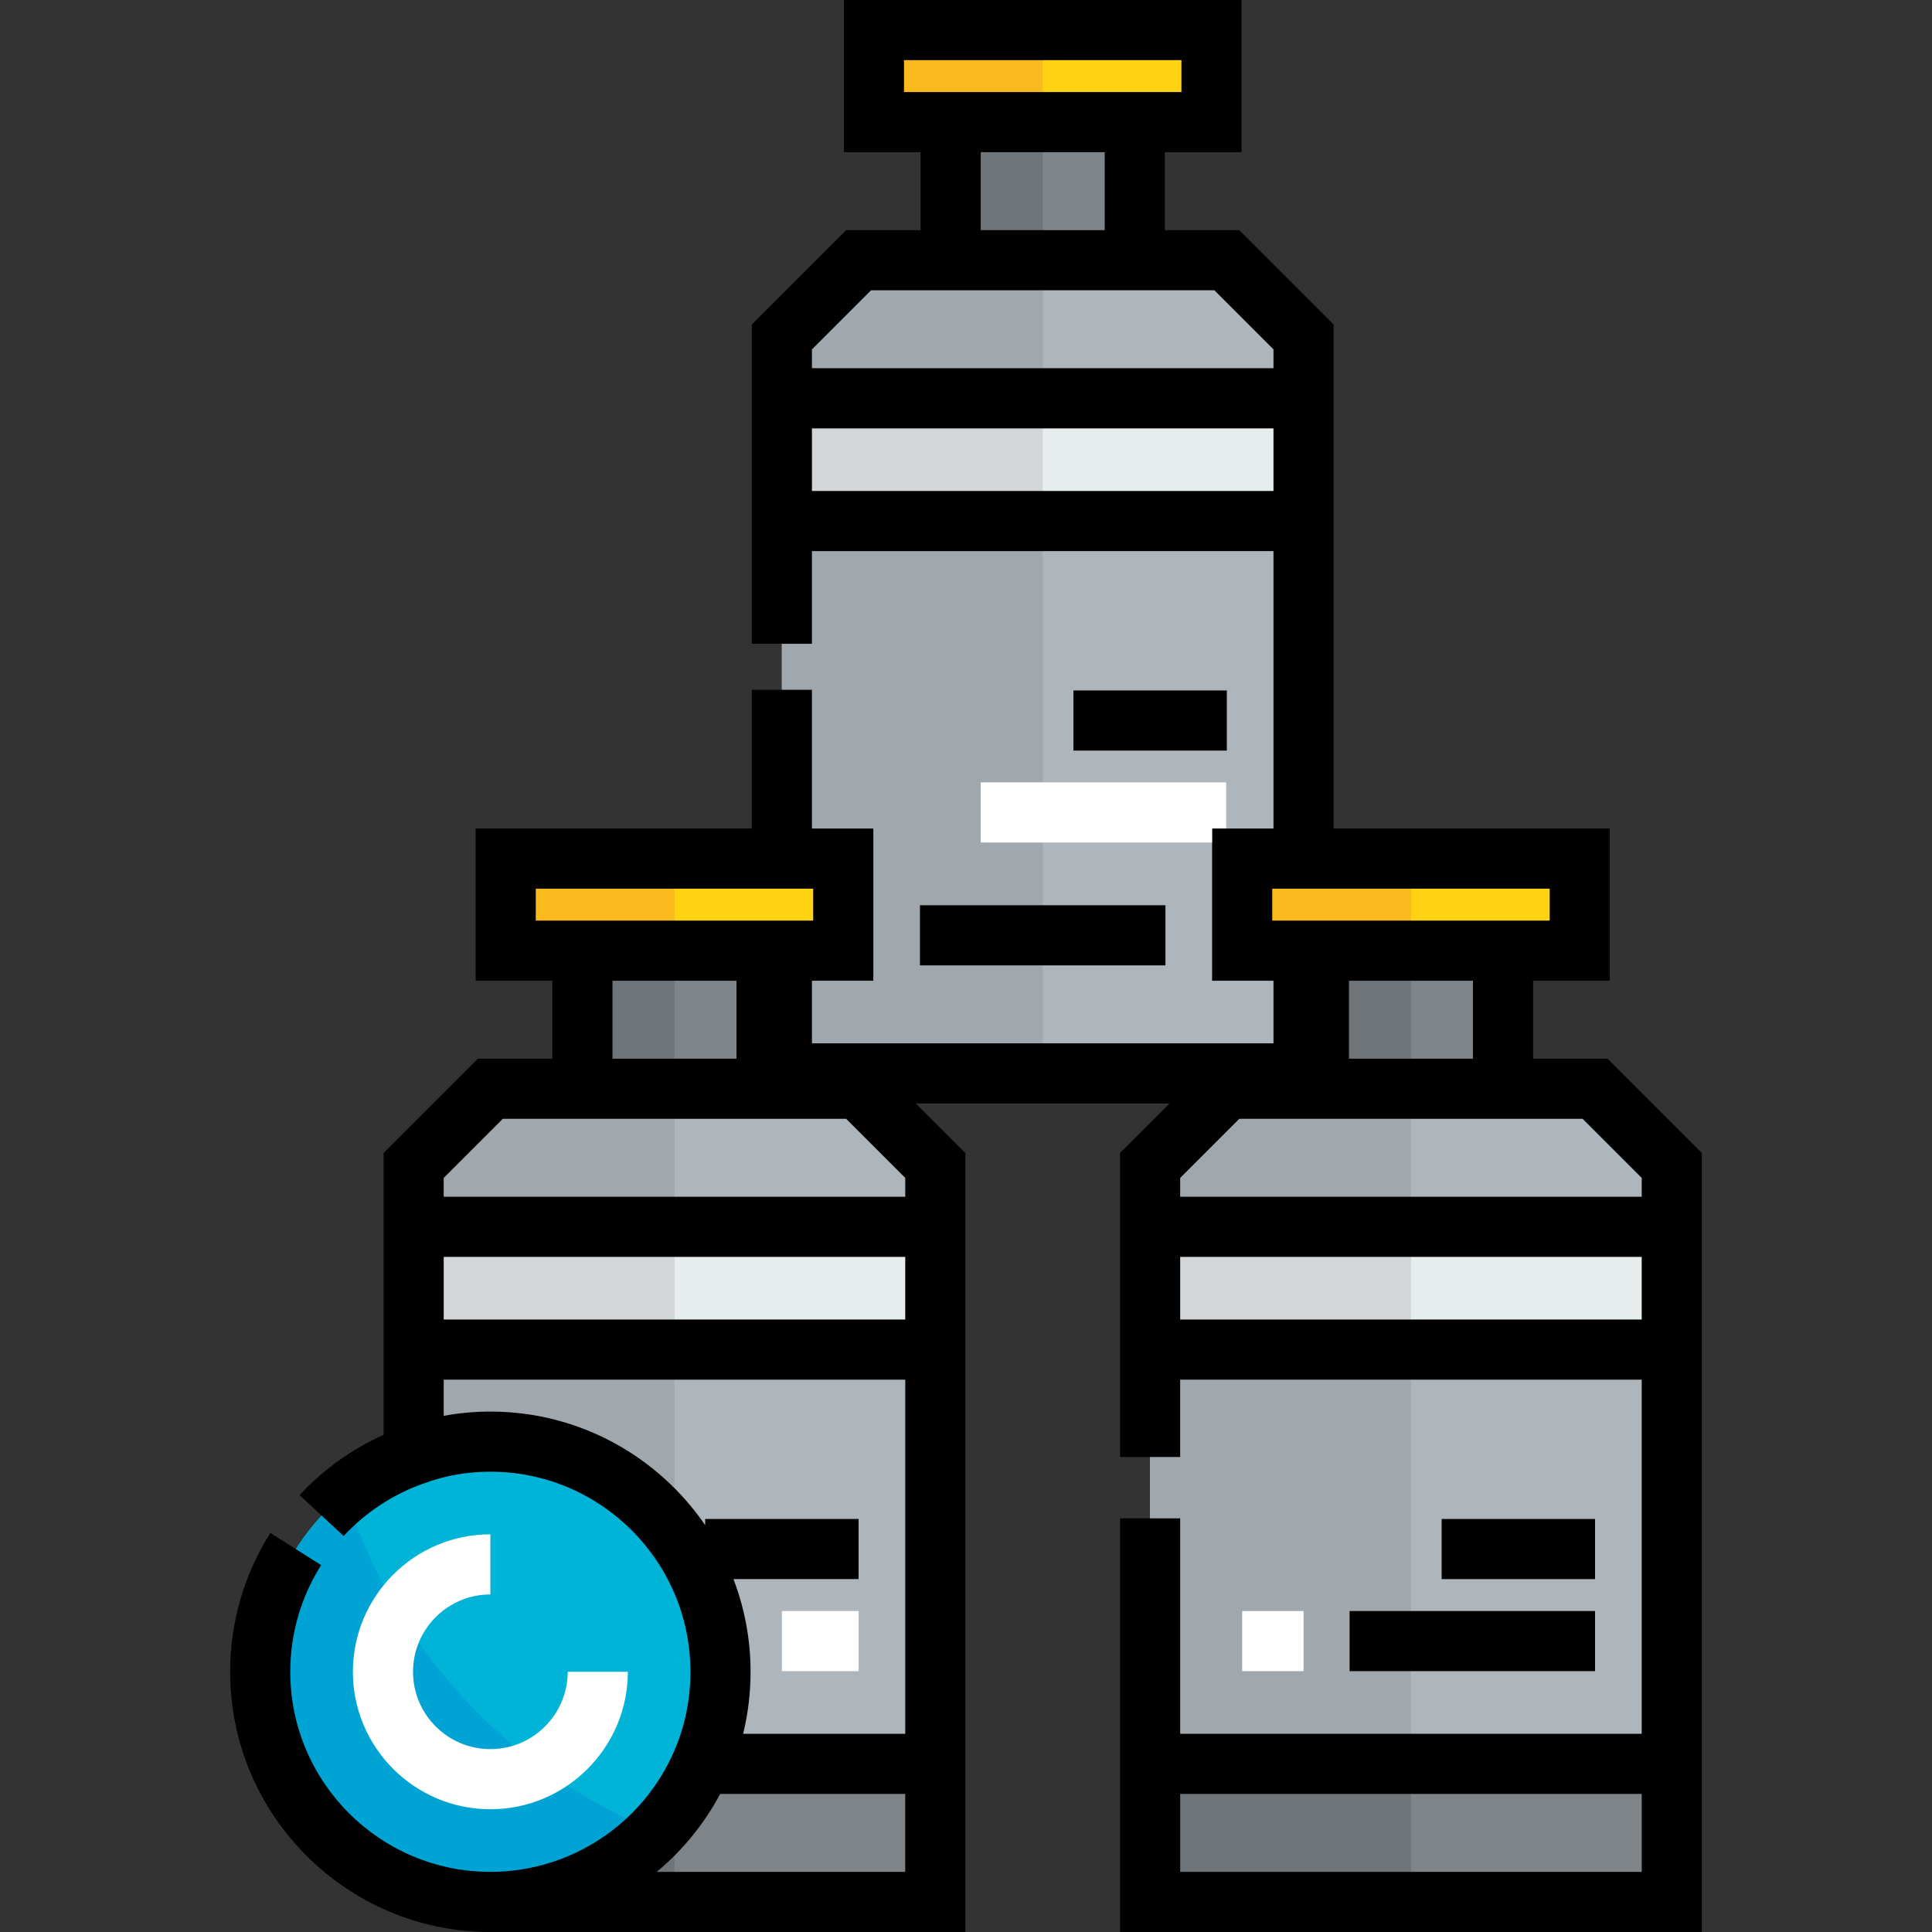 <?xml version="1.0" encoding="iso-8859-1"?>
<!-- Uploaded to: SVG Repo, www.svgrepo.com, Generator: SVG Repo Mixer Tools -->
<svg version="1.1" id="Layer_1" xmlns="http://www.w3.org/2000/svg" xmlns:xlink="http://www.w3.org/1999/xlink" 
	 viewBox="0 0 512 512" xml:space="preserve">
<rect x="0" y="0" width="512" height="512" fill="#333333" stroke="none"/>
<path style="fill:#00B4D7;" d="M109.619,385.627c6.343-2.358,13.174-3.578,20.33-3.578c33.667,0,60.992,27.324,60.992,60.992
	c0,8.539-1.707,16.59-4.879,23.99c-9.352,21.713-30.983,37.002-56.112,37.002c-33.667,0-60.992-27.324-60.992-60.992
	C68.959,416.53,85.955,393.922,109.619,385.627z"/>
<g>
	<polygon style="fill:#7E8488;" points="398.313,251.933 398.313,288.529 373.916,288.529 349.52,288.529 349.52,251.933 	"/>
	<polygon style="fill:#7E8488;" points="203.14,251.933 203.14,288.529 178.743,288.529 154.347,288.529 154.347,251.933 	"/>
	<polygon style="fill:#7E8488;" points="300.727,32.365 300.727,68.959 276.33,68.959 251.934,68.959 251.934,32.365 	"/>
</g>
<g>
	<polygon style="fill:#FFD311;" points="345.454,227.537 418.644,227.537 418.644,251.933 398.313,251.933 349.52,251.933 
		345.454,251.933 329.189,251.933 329.189,227.537 	"/>
	<polygon style="fill:#FFD311;" points="134.016,227.537 207.207,227.537 223.47,227.537 223.47,251.933 207.207,251.933 
		203.14,251.933 154.347,251.933 134.016,251.933 	"/>
	<polygon style="fill:#FFD311;" points="231.603,7.968 321.057,7.968 321.057,32.365 300.727,32.365 251.934,32.365 231.603,32.365 
			"/>
</g>
<g>
	<polygon style="fill:#AFB6BB;" points="345.454,89.29 345.454,105.554 207.207,105.554 207.207,89.29 227.537,68.959 
		251.934,68.959 276.33,68.959 300.727,68.959 325.123,68.959 	"/>
	<polygon style="fill:#AFB6BB;" points="443.04,308.859 443.04,325.124 304.793,325.124 304.793,308.859 325.123,288.529 
		349.52,288.529 373.916,288.529 398.313,288.529 422.71,288.529 	"/>
	<polygon style="fill:#AFB6BB;" points="247.867,308.859 247.867,325.124 109.619,325.124 109.619,308.859 129.95,288.529 
		154.347,288.529 178.743,288.529 203.14,288.529 227.537,288.529 	"/>
</g>
<g>
	<rect x="304.788" y="325.122" style="fill:#E7ECED;" width="138.244" height="32.529"/>
	<rect x="109.623" y="325.122" style="fill:#E7ECED;" width="138.244" height="32.529"/>
	<rect x="207.211" y="105.555" style="fill:#E7ECED;" width="138.244" height="32.529"/>
</g>
<g>
	<rect x="304.788" y="467.434" style="fill:#7E8488;" width="138.244" height="36.595"/>
	<path style="fill:#7E8488;" d="M247.867,467.438v36.595H129.95c25.129,0,46.76-15.288,56.112-37.002l0.813,0.407H247.867z"/>
</g>
<g>
	<rect x="304.788" y="357.651" style="fill:#AFB6BB;" width="138.244" height="109.783"/>
	<path style="fill:#AFB6BB;" d="M247.867,467.438h-60.992l-0.813-0.407c3.171-7.4,4.879-15.451,4.879-23.99
		c0-33.667-27.325-60.992-60.992-60.992c-7.156,0-13.987,1.22-20.33,3.578v-27.975h138.247V467.438z"/>
	<polygon style="fill:#AFB6BB;" points="345.454,227.537 329.189,227.537 329.189,251.933 345.454,251.933 345.454,284.462 
		207.207,284.462 207.207,251.933 223.47,251.933 223.47,227.537 207.207,227.537 207.207,138.083 345.454,138.083 	"/>
</g>
<path style="fill:#00A4D4;" d="M91.595,395.85c-13.752,11.156-22.637,28.115-22.637,47.191c0,33.667,27.324,60.992,60.992,60.992
	c17.19,0,32.631-7.261,43.736-18.732C134.603,469.324,104.212,436.541,91.595,395.85z"/>
<rect x="349.524" y="251.937" style="fill:#6F7478;" width="24.397" height="36.595"/>
<polygon style="fill:#FAB91C;" points="373.916,227.537 345.454,227.537 329.189,227.537 329.189,251.933 345.454,251.933 
	349.52,251.933 373.916,251.933 "/>
<polygon style="fill:#A1A8AD;" points="373.916,288.529 349.52,288.529 325.123,288.529 304.793,308.859 304.793,325.124 
	373.916,325.124 "/>
<rect x="304.788" y="325.122" style="fill:#D2D6D8;" width="69.127" height="32.529"/>
<rect x="304.788" y="467.434" style="fill:#6F7478;" width="69.127" height="36.595"/>
<rect x="304.788" y="357.651" style="fill:#A1A8AD;" width="69.127" height="109.783"/>
<rect x="251.936" y="32.365" style="fill:#6F7478;" width="24.397" height="36.595"/>
<polygon style="fill:#FAB91C;" points="276.33,7.968 231.603,7.968 231.603,32.365 251.934,32.365 276.33,32.365 "/>
<polygon style="fill:#A1A8AD;" points="276.33,68.959 251.934,68.959 227.537,68.959 207.207,89.29 207.207,105.554 276.33,105.554 
	"/>
<rect x="207.211" y="105.555" style="fill:#D2D6D8;" width="69.127" height="32.529"/>
<polygon style="fill:#A1A8AD;" points="207.207,138.083 207.207,227.537 223.47,227.537 223.47,251.933 207.207,251.933 
	207.207,284.462 276.33,284.462 276.33,138.083 "/>
<polygon style="fill:#FAB91C;" points="178.743,227.537 134.016,227.537 134.016,251.933 154.347,251.933 178.743,251.933 "/>
<polygon style="fill:#A1A8AD;" points="178.743,288.529 154.347,288.529 129.95,288.529 109.619,308.859 109.619,325.124 
	178.743,325.124 "/>
<rect x="109.623" y="325.122" style="fill:#D2D6D8;" width="69.127" height="32.529"/>
<path style="fill:#6F7478;" d="M129.95,504.032h48.794v-24.65C167.601,494.269,149.94,504.032,129.95,504.032z"/>
<path style="fill:#A1A8AD;" d="M109.619,357.652v27.975c6.343-2.358,13.174-3.578,20.33-3.578c19.978,0,37.666,9.664,48.794,24.521
	v-48.918H109.619z"/>
<rect x="154.348" y="251.937" style="fill:#6F7478;" width="24.397" height="36.595"/>
<rect x="207.211" y="426.938" style="fill:#FFFFFF;" width="20.333" height="15.935"/>
<rect x="243.798" y="239.9" width="65.058" height="15.935"/>
<rect x="284.465" y="182.979" width="40.656" height="15.935"/>
<path d="M426.011,280.562h-19.729v-20.66h20.33V219.57h-73.19V85.989l-24.998-24.997h-19.729v-20.66h20.33V0H223.635v40.332h20.33
	v20.66h-19.729l-24.998,24.997v84.625h15.935V146.05h122.313v73.519h-16.284l0.019,3.737v36.595h16.265v16.594H215.174v-16.594
	h16.265v-40.332h-16.265v-36.762h-15.935v36.762h-73.191v40.332h20.33v20.66H126.65l-24.998,24.997v74.684
	c-8.369,3.759-15.988,9.207-22.269,15.972l11.677,10.843c5.838-6.287,13.167-11.097,21.196-13.914l0.14-0.05
	c5.496-2.044,11.402-3.079,17.554-3.079c29.237,0,53.024,23.787,53.024,53.024c0,7.279-1.425,14.295-4.229,20.838
	c-8.421,19.552-27.574,32.186-48.795,32.186c-29.237,0-53.024-23.787-53.024-53.024c0-10.042,2.83-19.816,8.184-28.264l-13.46-8.53
	c-6.973,11.003-10.66,23.727-10.66,36.795c0,38.025,30.936,68.959,68.959,68.959h125.884V305.559l-13.129-13.127h67.247
	l-13.129,13.127v80.557h15.935V365.62h122.313v93.85H312.761v-57.093h-15.935V512h154.183V305.559L426.011,280.562z M239.57,15.935
	h73.519v8.462H239.57V15.935z M292.759,40.332v20.66H259.9v-20.66H292.759z M215.174,92.589l15.663-15.662h90.986l15.663,15.662
	v4.996H215.174V92.589z M215.174,130.116v-16.594h122.313v16.594H215.174z M357.488,259.901h32.859v20.66h-32.859V259.901z
	 M337.157,235.505h73.519v8.462h-73.519V235.505z M141.984,235.505h73.519v8.462h-73.519V235.505z M195.172,259.901v20.66h-32.859
	v-20.66L195.172,259.901L195.172,259.901z M239.9,349.684H117.587v-16.593H239.9V349.684z M129.95,374.081
	c-4.209,0-8.338,0.385-12.364,1.128v-9.59H239.9v93.85H196.94c1.298-5.329,1.97-10.82,1.97-16.429c0-8.65-1.616-16.925-4.536-24.56
	h33.164v-15.935h-40.66v1.629C174.442,386.02,153.568,374.081,129.95,374.081z M174.039,496.065
	c6.792-5.644,12.533-12.625,16.818-20.66h49.041v20.66H174.039z M117.587,317.156v-4.997l15.663-15.662h90.986l15.663,15.662v4.997
	H117.587z M312.761,349.684v-16.593h122.313v16.593H312.761z M312.761,496.065v-20.66h122.313v20.66H312.761z M312.761,317.156
	v-4.997l15.663-15.662h90.986l15.663,15.662v4.997H312.761z"/>
<rect x="382.053" y="402.546" width="40.656" height="15.935"/>
<rect x="357.651" y="426.938" width="65.058" height="15.935"/>
<g>
	<rect x="329.19" y="426.938" style="fill:#FFFFFF;" width="16.265" height="15.935"/>
	<path style="fill:#FFFFFF;" d="M129.95,422.546v-15.935c-20.088,0-36.43,16.343-36.43,36.43s16.342,36.43,36.43,36.43
		s36.43-16.343,36.43-36.43h-15.935c0,11.301-9.194,20.495-20.495,20.495s-20.495-9.194-20.495-20.495
		S118.649,422.546,129.95,422.546z"/>
	<polygon style="fill:#FFFFFF;" points="259.893,207.335 259.893,223.271 321.212,223.271 321.212,219.534 324.95,219.534 
		324.95,207.335 	"/>
</g>
</svg>